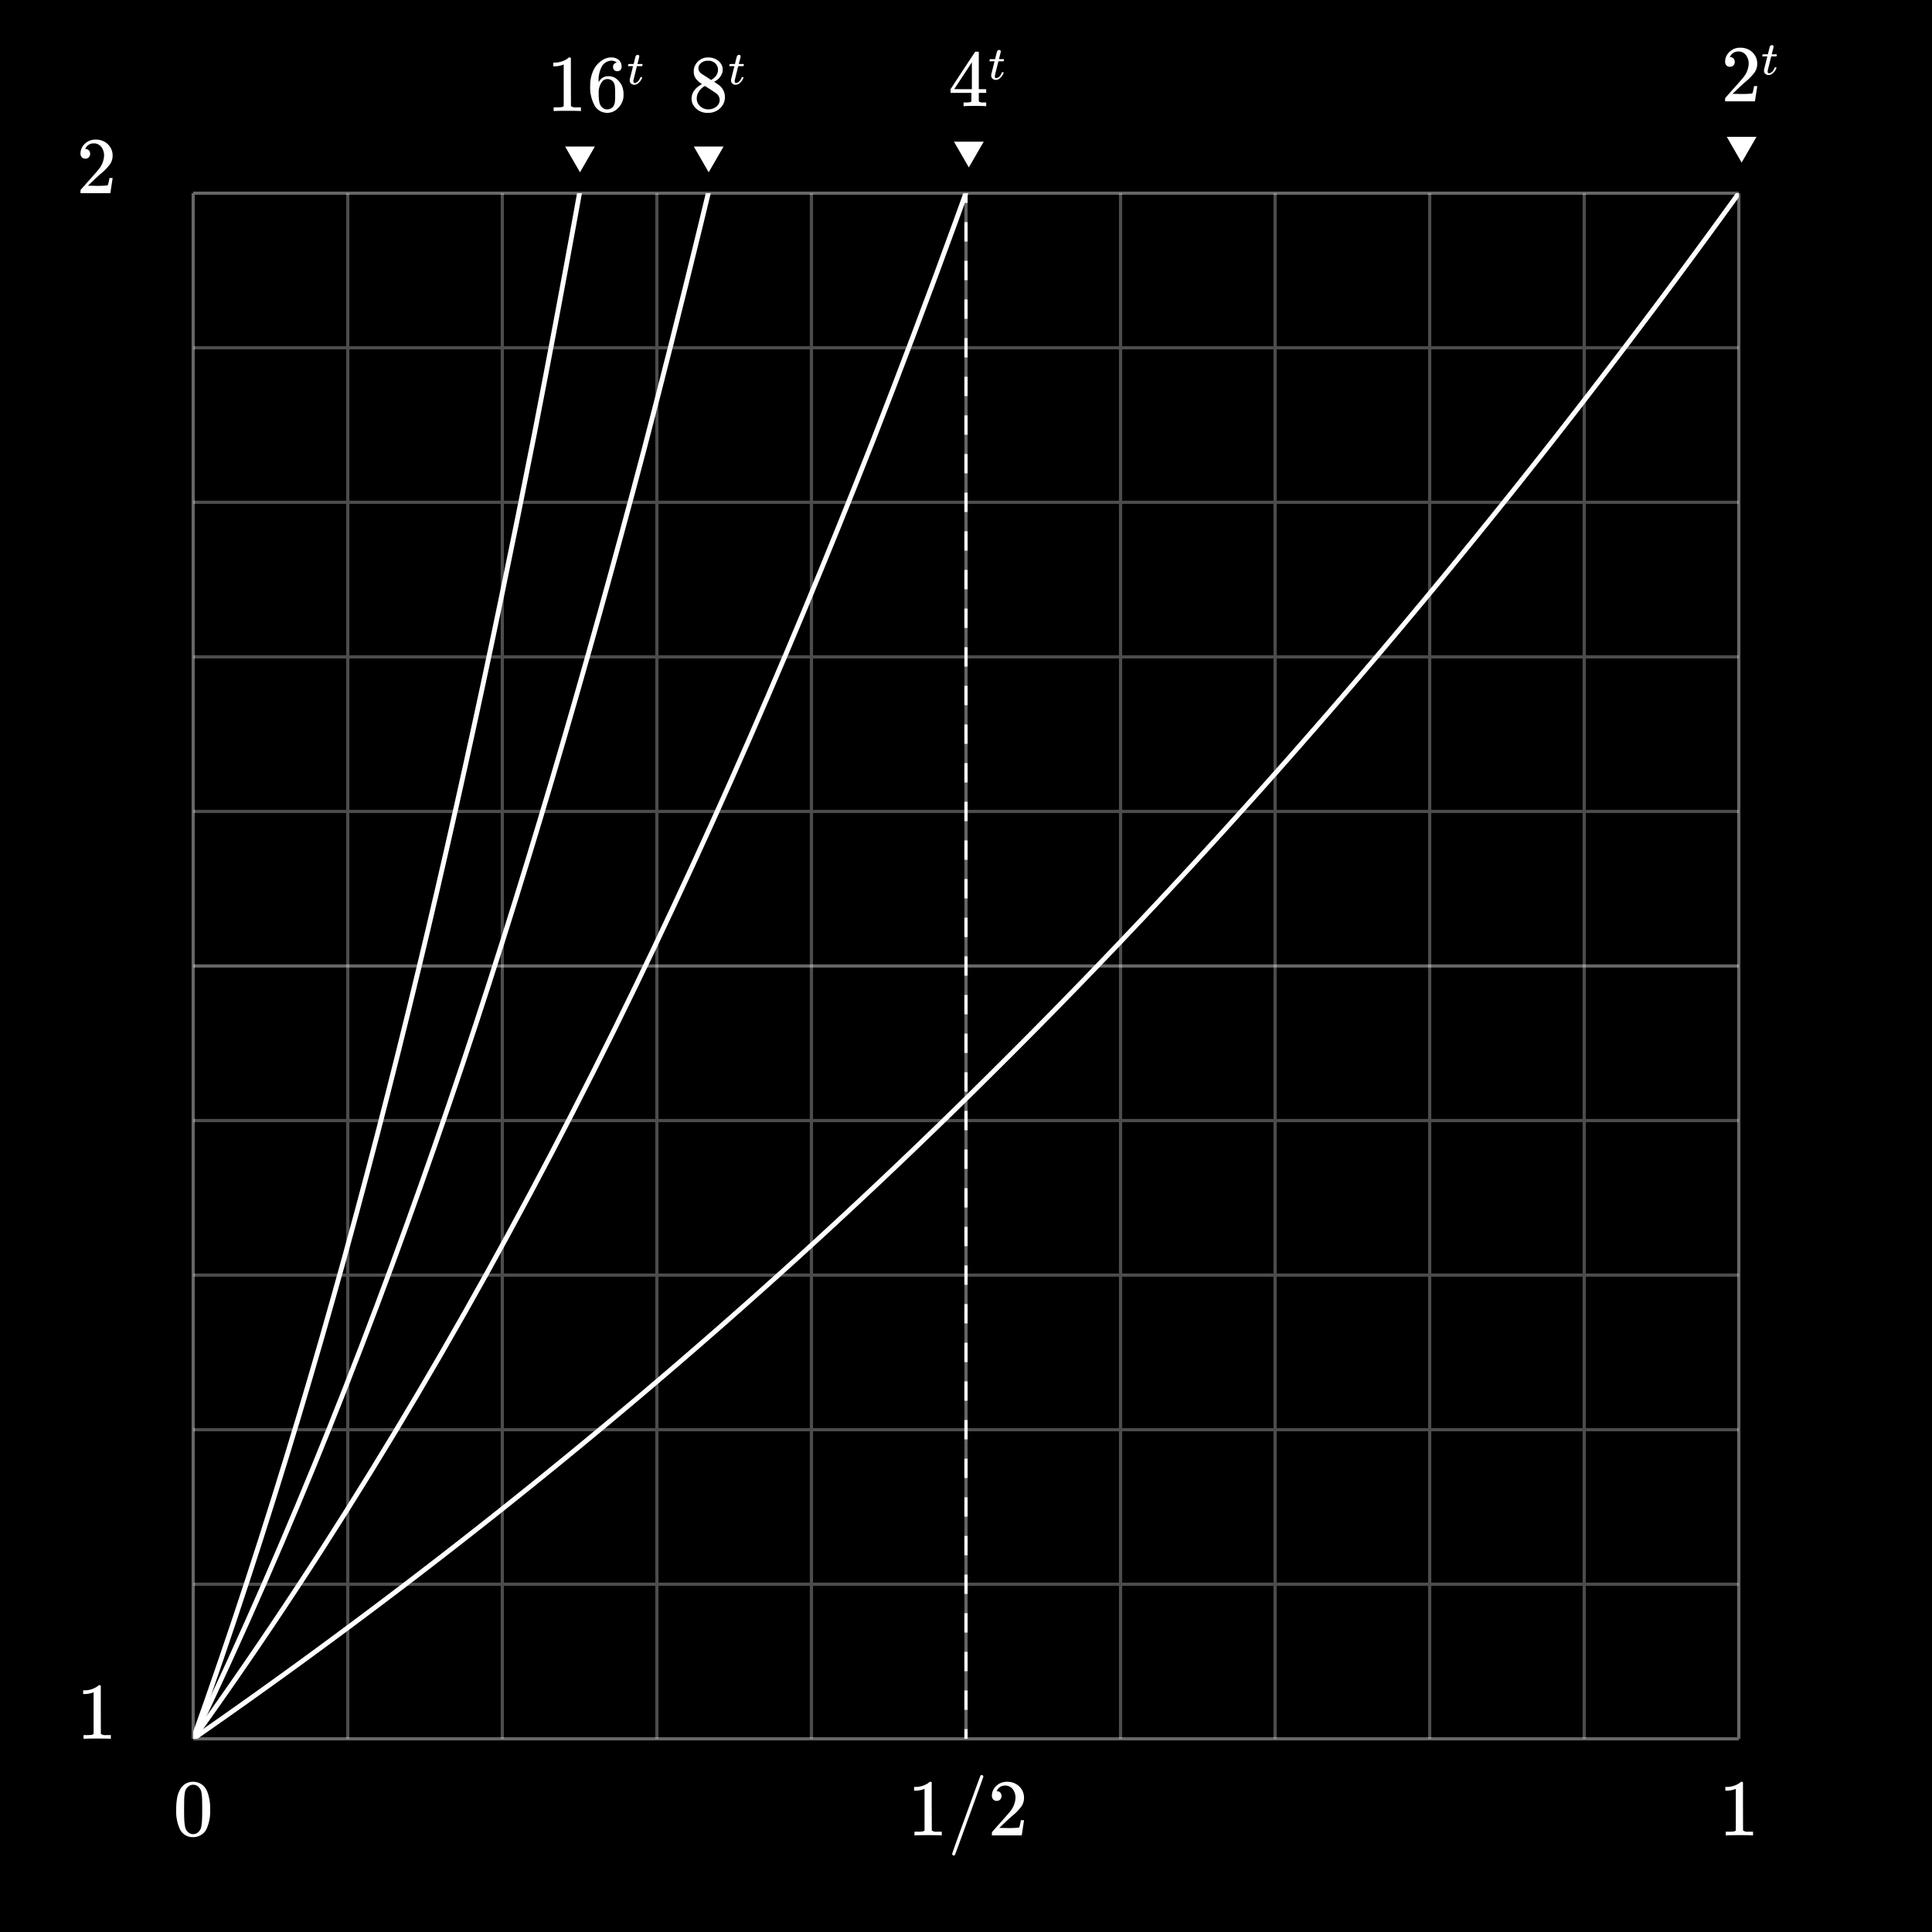 <svg xmlns="http://www.w3.org/2000/svg" xmlns:xlink="http://www.w3.org/1999/xlink" width="600" height="600" viewBox="0 0 600 600"><defs><style>.a,.e,.i,.j{fill:none;}.b{isolation:isolate;}.c{fill:#fff;}.d{opacity:0.3;}.e,.i,.j{stroke:#fff;stroke-miterlimit:192;}.f{opacity:0.4;}.g{opacity:0.4;}.h{clip-path:url(#a);}.i{stroke-width:1.5px;}.j{stroke-dasharray:6 6;}</style><clipPath id="a"><rect class="a" x="60" y="60" width="480" height="480"/></clipPath></defs><rect width="600" height="600"/><g class="b"><path class="c" d="M56.15,555.375a4.41,4.41,0,0,1,3.825-2.025,4.613,4.613,0,0,1,3.2,1.25,5.439,5.439,0,0,1,1.15,1.7,14.317,14.317,0,0,1,.925,5.7,13.043,13.043,0,0,1-1.075,5.925,4.331,4.331,0,0,1-2.05,2.1A4.71,4.71,0,0,1,60,570.55a4.4,4.4,0,0,1-4.2-2.625A13.043,13.043,0,0,1,54.725,562a19.438,19.438,0,0,1,.313-3.838A8.373,8.373,0,0,1,56.15,555.375Zm5.625-.3a2.3,2.3,0,0,0-1.775-.8,2.382,2.382,0,0,0-1.8.8,3.006,3.006,0,0,0-.75,1.4,15.352,15.352,0,0,0-.25,2.85q0,.15-.012.975t-.013,1.375q0,2.4.05,3.35a14.345,14.345,0,0,0,.3,2.512,2.837,2.837,0,0,0,.75,1.313A2.217,2.217,0,0,0,60,569.6a2.19,2.19,0,0,0,1.7-.75,2.854,2.854,0,0,0,.75-1.313,14.345,14.345,0,0,0,.3-2.512q.05-.949.05-3.35,0-.549-.012-1.375t-.013-.975a15.532,15.532,0,0,0-.25-2.85A3.006,3.006,0,0,0,61.775,555.075Z"/></g><g class="b"><path class="c" d="M544.15,570q-.426-.075-3.975-.075-3.5,0-3.925.075h-.3v-1.15h.65a14.1,14.1,0,0,0,1.875-.075,1.609,1.609,0,0,0,.6-.3V555.55a.6.6,0,0,0-.2.075,7.363,7.363,0,0,1-2.575.475h-.475v-1.15h.475a6.97,6.97,0,0,0,3.5-.95,3.448,3.448,0,0,0,.775-.575q.049-.075.3-.075a.631.631,0,0,1,.425.15v7.475l.025,7.5a2.419,2.419,0,0,0,1.625.375h1.475V570Z"/></g><g class="b"><path class="c" d="M26.5,49.275a1.4,1.4,0,0,1-1.1-.45,1.6,1.6,0,0,1-.4-1.1,4.1,4.1,0,0,1,1.362-3.087,4.583,4.583,0,0,1,3.263-1.288,5.418,5.418,0,0,1,3.563,1.163,4.88,4.88,0,0,1,1.737,3.037,7.6,7.6,0,0,1,.05.825A4.731,4.731,0,0,1,34.1,51.1a16.607,16.607,0,0,1-2.825,2.875q-.9.775-2.5,2.3l-1.475,1.4,1.9.025a30.085,30.085,0,0,0,4.175-.125c.066-.016.15-.191.25-.525a16.025,16.025,0,0,0,.35-1.7v-.075h1v.075l-.7,4.575V60H25v-.475a1.69,1.69,0,0,1,.05-.575q.024-.024,2.1-2.375,2.724-3.024,3.5-4A7.244,7.244,0,0,0,32.325,48.4a4.365,4.365,0,0,0-.863-2.762,2.876,2.876,0,0,0-2.412-1.113,2.744,2.744,0,0,0-2.35,1.3c-.033.067-.084.158-.15.275a.553.553,0,0,0-.075.15c0,.017.042.025.125.025a1.27,1.27,0,0,1,1.012.45A1.557,1.557,0,0,1,28,47.775a1.5,1.5,0,0,1-.413,1.063A1.426,1.426,0,0,1,26.5,49.275Z"/></g><g class="b"><path class="c" d="M34.15,540q-.426-.075-3.975-.075-3.5,0-3.925.075h-.3v-1.15h.65a14.1,14.1,0,0,0,1.875-.075,1.616,1.616,0,0,0,.6-.3V525.55a.606.606,0,0,0-.2.075,7.363,7.363,0,0,1-2.575.475h-.475v-1.15H26.3a6.97,6.97,0,0,0,3.5-.95,3.448,3.448,0,0,0,.775-.575q.05-.075.3-.075a.631.631,0,0,1,.425.15v7.475l.025,7.5a2.419,2.419,0,0,0,1.625.375h1.475V540Z"/></g><g class="d"><line class="e" x1="108" y1="60" x2="108" y2="540"/><line class="e" x1="156" y1="60" x2="156" y2="540"/><line class="e" x1="204" y1="60" x2="204" y2="540"/><line class="e" x1="252" y1="60" x2="252" y2="540"/><line class="e" x1="348" y1="60" x2="348" y2="540"/><line class="e" x1="396" y1="60" x2="396" y2="540"/><line class="e" x1="444" y1="60" x2="444" y2="540"/><line class="e" x1="492" y1="60" x2="492" y2="540"/><line class="e" x1="60" y1="108" x2="540" y2="108"/><line class="e" x1="60" y1="156" x2="540" y2="156"/><line class="e" x1="60" y1="204" x2="540" y2="204"/><line class="e" x1="60" y1="252" x2="540" y2="252"/><line class="e" x1="60" y1="348" x2="540" y2="348"/><line class="e" x1="60" y1="396" x2="540" y2="396"/><line class="e" x1="60" y1="444" x2="540" y2="444"/><line class="e" x1="60" y1="492" x2="540" y2="492"/></g><g class="f"><line class="e" x1="300" y1="60" x2="300" y2="540"/><line class="e" x1="60" y1="300" x2="540" y2="300"/></g><g class="g"><line class="e" x1="60" y1="60" x2="60" y2="540"/><line class="e" x1="540" y1="60" x2="540" y2="540"/><line class="e" x1="60" y1="60" x2="540" y2="60"/><line class="e" x1="60" y1="540" x2="540" y2="540"/></g><g class="h"><path class="i" d="M60,540h0A1841.319,1841.319,0,0,0,308,333.29C392.97,249.051,470.035,157.012,540,60"/><path class="i" d="M60,540h0c88.86-123.535,155.411-261.627,211-402.87,70.521-180.471,123.5-367.317,169-555.5"/><path class="i" d="M60,540h0c61.108-127.831,103.878-263.58,140-400.324C247.788-43.4,282.829-229.592,313-416.3"/><path class="i" d="M60,540h0c47.136-131.7,78.94-268.36,106-405.423C201.619-48.456,227.6-233.3,250-418.375"/></g><path class="c" d="M537.25,20.74a1.4,1.4,0,0,1-1.1-.45,1.6,1.6,0,0,1-.4-1.1,4.1,4.1,0,0,1,1.362-3.087,4.587,4.587,0,0,1,3.263-1.288,5.421,5.421,0,0,1,3.563,1.163,4.88,4.88,0,0,1,1.737,3.037,7.6,7.6,0,0,1,.05.825,4.723,4.723,0,0,1-.875,2.725,16.607,16.607,0,0,1-2.825,2.875q-.9.777-2.5,2.3l-1.475,1.4,1.9.026a30.085,30.085,0,0,0,4.175-.125c.066-.017.15-.192.25-.526a15.689,15.689,0,0,0,.35-1.7V26.74h1v.074l-.7,4.575v.075H535.75V30.99a1.686,1.686,0,0,1,.05-.575q.024-.026,2.1-2.375,2.726-3.026,3.5-4a7.249,7.249,0,0,0,1.675-4.175,4.377,4.377,0,0,0-.862-2.763A2.881,2.881,0,0,0,539.8,15.99a2.742,2.742,0,0,0-2.35,1.3c-.034.066-.084.158-.15.274a.568.568,0,0,0-.075.15c0,.017.042.026.125.026a1.27,1.27,0,0,1,1.012.449,1.559,1.559,0,0,1,.388,1.051,1.5,1.5,0,0,1-.412,1.062A1.43,1.43,0,0,1,537.25,20.74Z"/><path class="c" d="M547.379,17.528c-.068-.069-.1-.116-.1-.146a1.171,1.171,0,0,1,.051-.241.94.94,0,0,1,.066-.2.141.141,0,0,1,.138-.08c.072,0,.319-.008.736-.008h.772l.277-1.166q.306-1.181.35-1.268a.663.663,0,0,1,.671-.408.572.572,0,0,1,.328.131.384.384,0,0,1,.138.307,9.112,9.112,0,0,1-.277,1.238q-.058.249-.138.547c-.054.2-.1.347-.124.444l-.03.147a3.569,3.569,0,0,0,.73.028h.743c.067.068.1.122.1.161a.69.69,0,0,1-.19.51h-1.559l-.525,2.113q-.538,2.172-.554,2.288a1.3,1.3,0,0,0-.014.219q0,.612.393.612a.976.976,0,0,0,.175-.014,2.1,2.1,0,0,0,1.326-1.166,3.146,3.146,0,0,0,.263-.539.182.182,0,0,1,.072-.11.673.673,0,0,1,.219-.021c.194,0,.292.038.292.116a.831.831,0,0,1-.059.175,3.427,3.427,0,0,1-.517.94,3.8,3.8,0,0,1-.722.75,1.866,1.866,0,0,1-1.151.408,1.492,1.492,0,0,1-.9-.269,1.32,1.32,0,0,1-.5-.707,1.862,1.862,0,0,1-.029-.394v-.262l.51-2.041q.51-2.055.524-2.069a3.622,3.622,0,0,0-.743-.029Z"/><polyline class="c" points="540.881 50.488 545.5 42.488 536.262 42.488"/><path class="c" d="M306.05,32.976q-.351-.075-3.225-.075-3,0-3.35.075h-.225v-1.15h.775a5.248,5.248,0,0,0,1.325-.125.452.452,0,0,0,.3-.25c.016-.034.025-.483.025-1.35v-1.25H295.2V27.7l3.775-5.775q3.825-5.8,3.875-5.825a1.325,1.325,0,0,1,.525-.05h.45l.15.15V27.7h2.3v1.15h-2.3v1.275c0,.684,0,1.083.012,1.2a.459.459,0,0,0,.138.3,3.161,3.161,0,0,0,1.425.2h.725v1.15ZM301.825,27.7v-8.35l-5.475,8.325,2.725.025Z"/><path class="c" d="M307.379,19.04c-.068-.069-.1-.117-.1-.146a1.171,1.171,0,0,1,.051-.241.914.914,0,0,1,.066-.2.142.142,0,0,1,.138-.081c.072,0,.319-.007.736-.007h.772l.277-1.166q.306-1.18.35-1.268a.663.663,0,0,1,.671-.408.572.572,0,0,1,.328.131.382.382,0,0,1,.138.306,9.075,9.075,0,0,1-.277,1.239c-.039.166-.085.347-.138.547s-.1.347-.124.444l-.03.146a3.42,3.42,0,0,0,.73.029h.743c.067.068.1.122.1.161a.69.69,0,0,1-.19.51h-1.559l-.525,2.113q-.538,2.172-.554,2.288a1.3,1.3,0,0,0-.014.219q0,.612.393.612a.884.884,0,0,0,.175-.015,2.1,2.1,0,0,0,1.326-1.166,3.11,3.11,0,0,0,.263-.539.183.183,0,0,1,.072-.109.635.635,0,0,1,.219-.022c.194,0,.292.038.292.117a.812.812,0,0,1-.059.174,3.432,3.432,0,0,1-.517.941,3.854,3.854,0,0,1-.722.75,1.872,1.872,0,0,1-1.151.408,1.492,1.492,0,0,1-.9-.269,1.322,1.322,0,0,1-.5-.708,1.858,1.858,0,0,1-.029-.393v-.262l.51-2.041q.51-2.055.524-2.069a3.531,3.531,0,0,0-.743-.029Z"/><polyline class="c" points="300.881 52 305.5 44 296.263 44"/><path class="c" d="M218.005,26.113a7.432,7.432,0,0,1-1.888-1.675,3.714,3.714,0,0,1-.662-2.3,3.688,3.688,0,0,1,.4-1.8,4.456,4.456,0,0,1,1.613-1.813,4.386,4.386,0,0,1,2.437-.687,4.97,4.97,0,0,1,2.95.888,3.687,3.687,0,0,1,1.55,2.288,4.432,4.432,0,0,1,.025.6,3.687,3.687,0,0,1-.05.75,4.674,4.674,0,0,1-2.275,2.85l-.3.2q1.4.951,1.45,1a4.6,4.6,0,0,1,1.875,3.726,4.643,4.643,0,0,1-1.487,3.462,5.136,5.136,0,0,1-3.713,1.437,5,5,0,0,1-4.525-2.25,3.716,3.716,0,0,1-.625-2.175Q214.78,27.889,218.005,26.113Zm-1.625,4.45A3.129,3.129,0,0,0,217.455,33a3.631,3.631,0,0,0,2.5.962,4.043,4.043,0,0,0,1.862-.425,3.088,3.088,0,0,0,1.263-1.1,2.472,2.472,0,0,0,.425-1.375,2.545,2.545,0,0,0-.875-1.9q-.2-.2-2.075-1.425l-.762-.487q-.413-.262-.638-.413l-.2-.125-.3.15a4.865,4.865,0,0,0-2.075,2.5A4.088,4.088,0,0,0,216.38,30.563Zm6.6-8.9a2.581,2.581,0,0,0-.7-1.825,3.1,3.1,0,0,0-1.7-.949,7.742,7.742,0,0,0-.825-.026,3.018,3.018,0,0,0-2.225.9,1.8,1.8,0,0,0-.625,1.375,1.963,1.963,0,0,0,.9,1.7q.126.126,1.6,1.051l1.45.949c.016-.016.125-.087.325-.212a2.551,2.551,0,0,0,.45-.338A3.245,3.245,0,0,0,222.98,21.663Z"/><path class="c" d="M226.584,20.552c-.068-.069-.1-.116-.1-.146a1.171,1.171,0,0,1,.051-.241.94.94,0,0,1,.066-.2.141.141,0,0,1,.138-.08c.073,0,.319-.008.736-.008h.772l.277-1.166q.308-1.18.35-1.268a.663.663,0,0,1,.671-.408.572.572,0,0,1,.328.131.384.384,0,0,1,.138.307,9.112,9.112,0,0,1-.277,1.238c-.039.166-.085.347-.138.547s-.095.347-.124.444l-.03.147a3.569,3.569,0,0,0,.73.028h.743c.067.068.1.122.1.161a.69.69,0,0,1-.19.51h-1.559l-.525,2.113q-.539,2.172-.553,2.288a1.183,1.183,0,0,0-.015.219q0,.612.393.612a.976.976,0,0,0,.175-.014,2.1,2.1,0,0,0,1.326-1.166,3.122,3.122,0,0,0,.263-.54.183.183,0,0,1,.072-.109.645.645,0,0,1,.219-.021c.194,0,.292.038.292.116a.77.77,0,0,1-.059.175,3.427,3.427,0,0,1-.517.94,3.854,3.854,0,0,1-.722.75,1.866,1.866,0,0,1-1.151.408,1.492,1.492,0,0,1-.9-.269,1.32,1.32,0,0,1-.5-.707,1.862,1.862,0,0,1-.029-.394v-.262l.51-2.041q.51-2.055.524-2.069a3.622,3.622,0,0,0-.743-.029Z"/><polyline class="c" points="220.087 53.512 224.706 45.512 215.468 45.512"/><path class="c" d="M180.142,34.488q-.426-.075-3.975-.075-3.5,0-3.925.075h-.3v-1.15h.649a14.326,14.326,0,0,0,1.875-.074,1.634,1.634,0,0,0,.6-.3V20.038a.591.591,0,0,0-.2.075,7.363,7.363,0,0,1-2.575.475h-.475v-1.15h.475a6.96,6.96,0,0,0,3.5-.95,3.47,3.47,0,0,0,.775-.575q.049-.075.3-.075a.638.638,0,0,1,.425.15v7.475l.025,7.5a2.419,2.419,0,0,0,1.625.375h1.475v1.15Z"/><path class="c" d="M191.567,19.463a2.369,2.369,0,0,0-1.55-.625,3.583,3.583,0,0,0-2.926,1.5,8.69,8.69,0,0,0-1.174,5.051l.025.1.2-.325a3.2,3.2,0,0,1,2.775-1.5,4.178,4.178,0,0,1,2.025.476,5.189,5.189,0,0,1,1.2,1.011,6.332,6.332,0,0,1,.975,1.413,6.737,6.737,0,0,1,.525,2.675v.45a4.447,4.447,0,0,1-.125,1.076,5.617,5.617,0,0,1-1.551,2.774,4.583,4.583,0,0,1-2.4,1.4,4.2,4.2,0,0,1-1,.1,4.29,4.29,0,0,1-.851-.075,4.429,4.429,0,0,1-2.949-2,11.664,11.664,0,0,1-1.475-6.3,11.009,11.009,0,0,1,.95-4.725,7.479,7.479,0,0,1,2.65-3.15,4.983,4.983,0,0,1,2.925-.95,3.43,3.43,0,0,1,2.337.775,2.674,2.674,0,0,1,.888,2.125,1.38,1.38,0,0,1-.363,1,1.277,1.277,0,0,1-.963.375,1.329,1.329,0,0,1-.962-.349,1.293,1.293,0,0,1-.362-.976A1.237,1.237,0,0,1,191.567,19.463Zm-1.1,6a2.179,2.179,0,0,0-1.8-.9,2.026,2.026,0,0,0-1.5.576,5.411,5.411,0,0,0-1.225,3.949,10.58,10.58,0,0,0,.3,3.075,2.875,2.875,0,0,0,.849,1.275,2.1,2.1,0,0,0,1.426.525,2.244,2.244,0,0,0,1.949-.949,2.774,2.774,0,0,0,.476-1.25,16.664,16.664,0,0,0,.1-2.1v-.8a17.191,17.191,0,0,0-.1-2.15A2.769,2.769,0,0,0,190.466,25.463Z"/><path class="c" d="M195.121,20.552c-.069-.069-.1-.116-.1-.146a1.171,1.171,0,0,1,.051-.241.976.976,0,0,1,.065-.2.143.143,0,0,1,.139-.08c.072,0,.318-.008.735-.008h.773l.277-1.166q.306-1.18.35-1.268a.663.663,0,0,1,.671-.408.572.572,0,0,1,.328.131.383.383,0,0,1,.137.307,9.025,9.025,0,0,1-.276,1.238c-.039.166-.085.347-.139.547s-.094.347-.124.444l-.029.147a3.561,3.561,0,0,0,.73.028h.743c.067.068.1.122.1.161a.689.689,0,0,1-.189.51H197.8l-.524,2.113q-.54,2.172-.554,2.288a1.183,1.183,0,0,0-.015.219q0,.612.394.612a.984.984,0,0,0,.175-.014A2.1,2.1,0,0,0,198.6,24.6a3.122,3.122,0,0,0,.263-.54.178.178,0,0,1,.072-.109.641.641,0,0,1,.219-.021c.194,0,.292.038.292.116a.831.831,0,0,1-.059.175,3.427,3.427,0,0,1-.517.94,3.884,3.884,0,0,1-.722.75,1.869,1.869,0,0,1-1.152.408,1.491,1.491,0,0,1-.9-.269,1.32,1.32,0,0,1-.5-.707,1.862,1.862,0,0,1-.029-.394v-.262l.51-2.041q.508-2.055.524-2.069a3.622,3.622,0,0,0-.743-.029Z"/><polyline class="c" points="180.123 53.512 184.742 45.512 175.504 45.512"/><line class="e" x1="300" y1="60" x2="300" y2="63"/><line class="j" x1="300" y1="69" x2="300" y2="534"/><line class="e" x1="300" y1="537" x2="300" y2="540"/><path class="c" d="M292.2,570q-.426-.075-3.976-.075-3.5,0-3.925.075H284v-1.149h.65a14.031,14.031,0,0,0,1.875-.076,1.609,1.609,0,0,0,.6-.3V555.55a.609.609,0,0,0-.2.075,7.381,7.381,0,0,1-2.575.476h-.474V554.95h.474a6.964,6.964,0,0,0,3.5-.95,3.432,3.432,0,0,0,.776-.575c.033-.05.132-.074.3-.074a.63.63,0,0,1,.425.149v7.476l.026,7.5a2.419,2.419,0,0,0,1.625.375h1.474V570Z"/><path class="c" d="M296.169,576.25a.513.513,0,0,1-.474-.475q0-.25,4.349-12.213t4.425-12.062a.459.459,0,0,1,.45-.25.59.59,0,0,1,.35.175.375.375,0,0,1,.125.325q0,.126-4.337,12.062T296.594,576A.509.509,0,0,1,296.169,576.25Z"/><path class="c" d="M309.544,559.275a1.4,1.4,0,0,1-1.1-.45,1.593,1.593,0,0,1-.4-1.1,4.1,4.1,0,0,1,1.362-3.088,4.58,4.58,0,0,1,3.263-1.287,5.411,5.411,0,0,1,3.562,1.162,4.879,4.879,0,0,1,1.738,3.037,7.615,7.615,0,0,1,.05.825,4.729,4.729,0,0,1-.875,2.726,16.679,16.679,0,0,1-2.825,2.875q-.9.774-2.5,2.3l-1.475,1.4,1.9.025a29.9,29.9,0,0,0,4.175-.125c.066-.016.15-.191.25-.525a15.766,15.766,0,0,0,.35-1.7v-.076h1v.076l-.7,4.574V570h-9.275v-.475a1.694,1.694,0,0,1,.05-.575q.024-.024,2.1-2.375,2.726-3.024,3.5-4a7.244,7.244,0,0,0,1.675-4.175,4.378,4.378,0,0,0-.862-2.762,2.879,2.879,0,0,0-2.413-1.113,2.744,2.744,0,0,0-2.35,1.3c-.034.067-.084.158-.15.276a.54.54,0,0,0-.075.149c0,.017.042.025.125.025a1.27,1.27,0,0,1,1.012.451,1.552,1.552,0,0,1,.388,1.049,1.5,1.5,0,0,1-.412,1.063A1.426,1.426,0,0,1,309.544,559.275Z"/></svg>